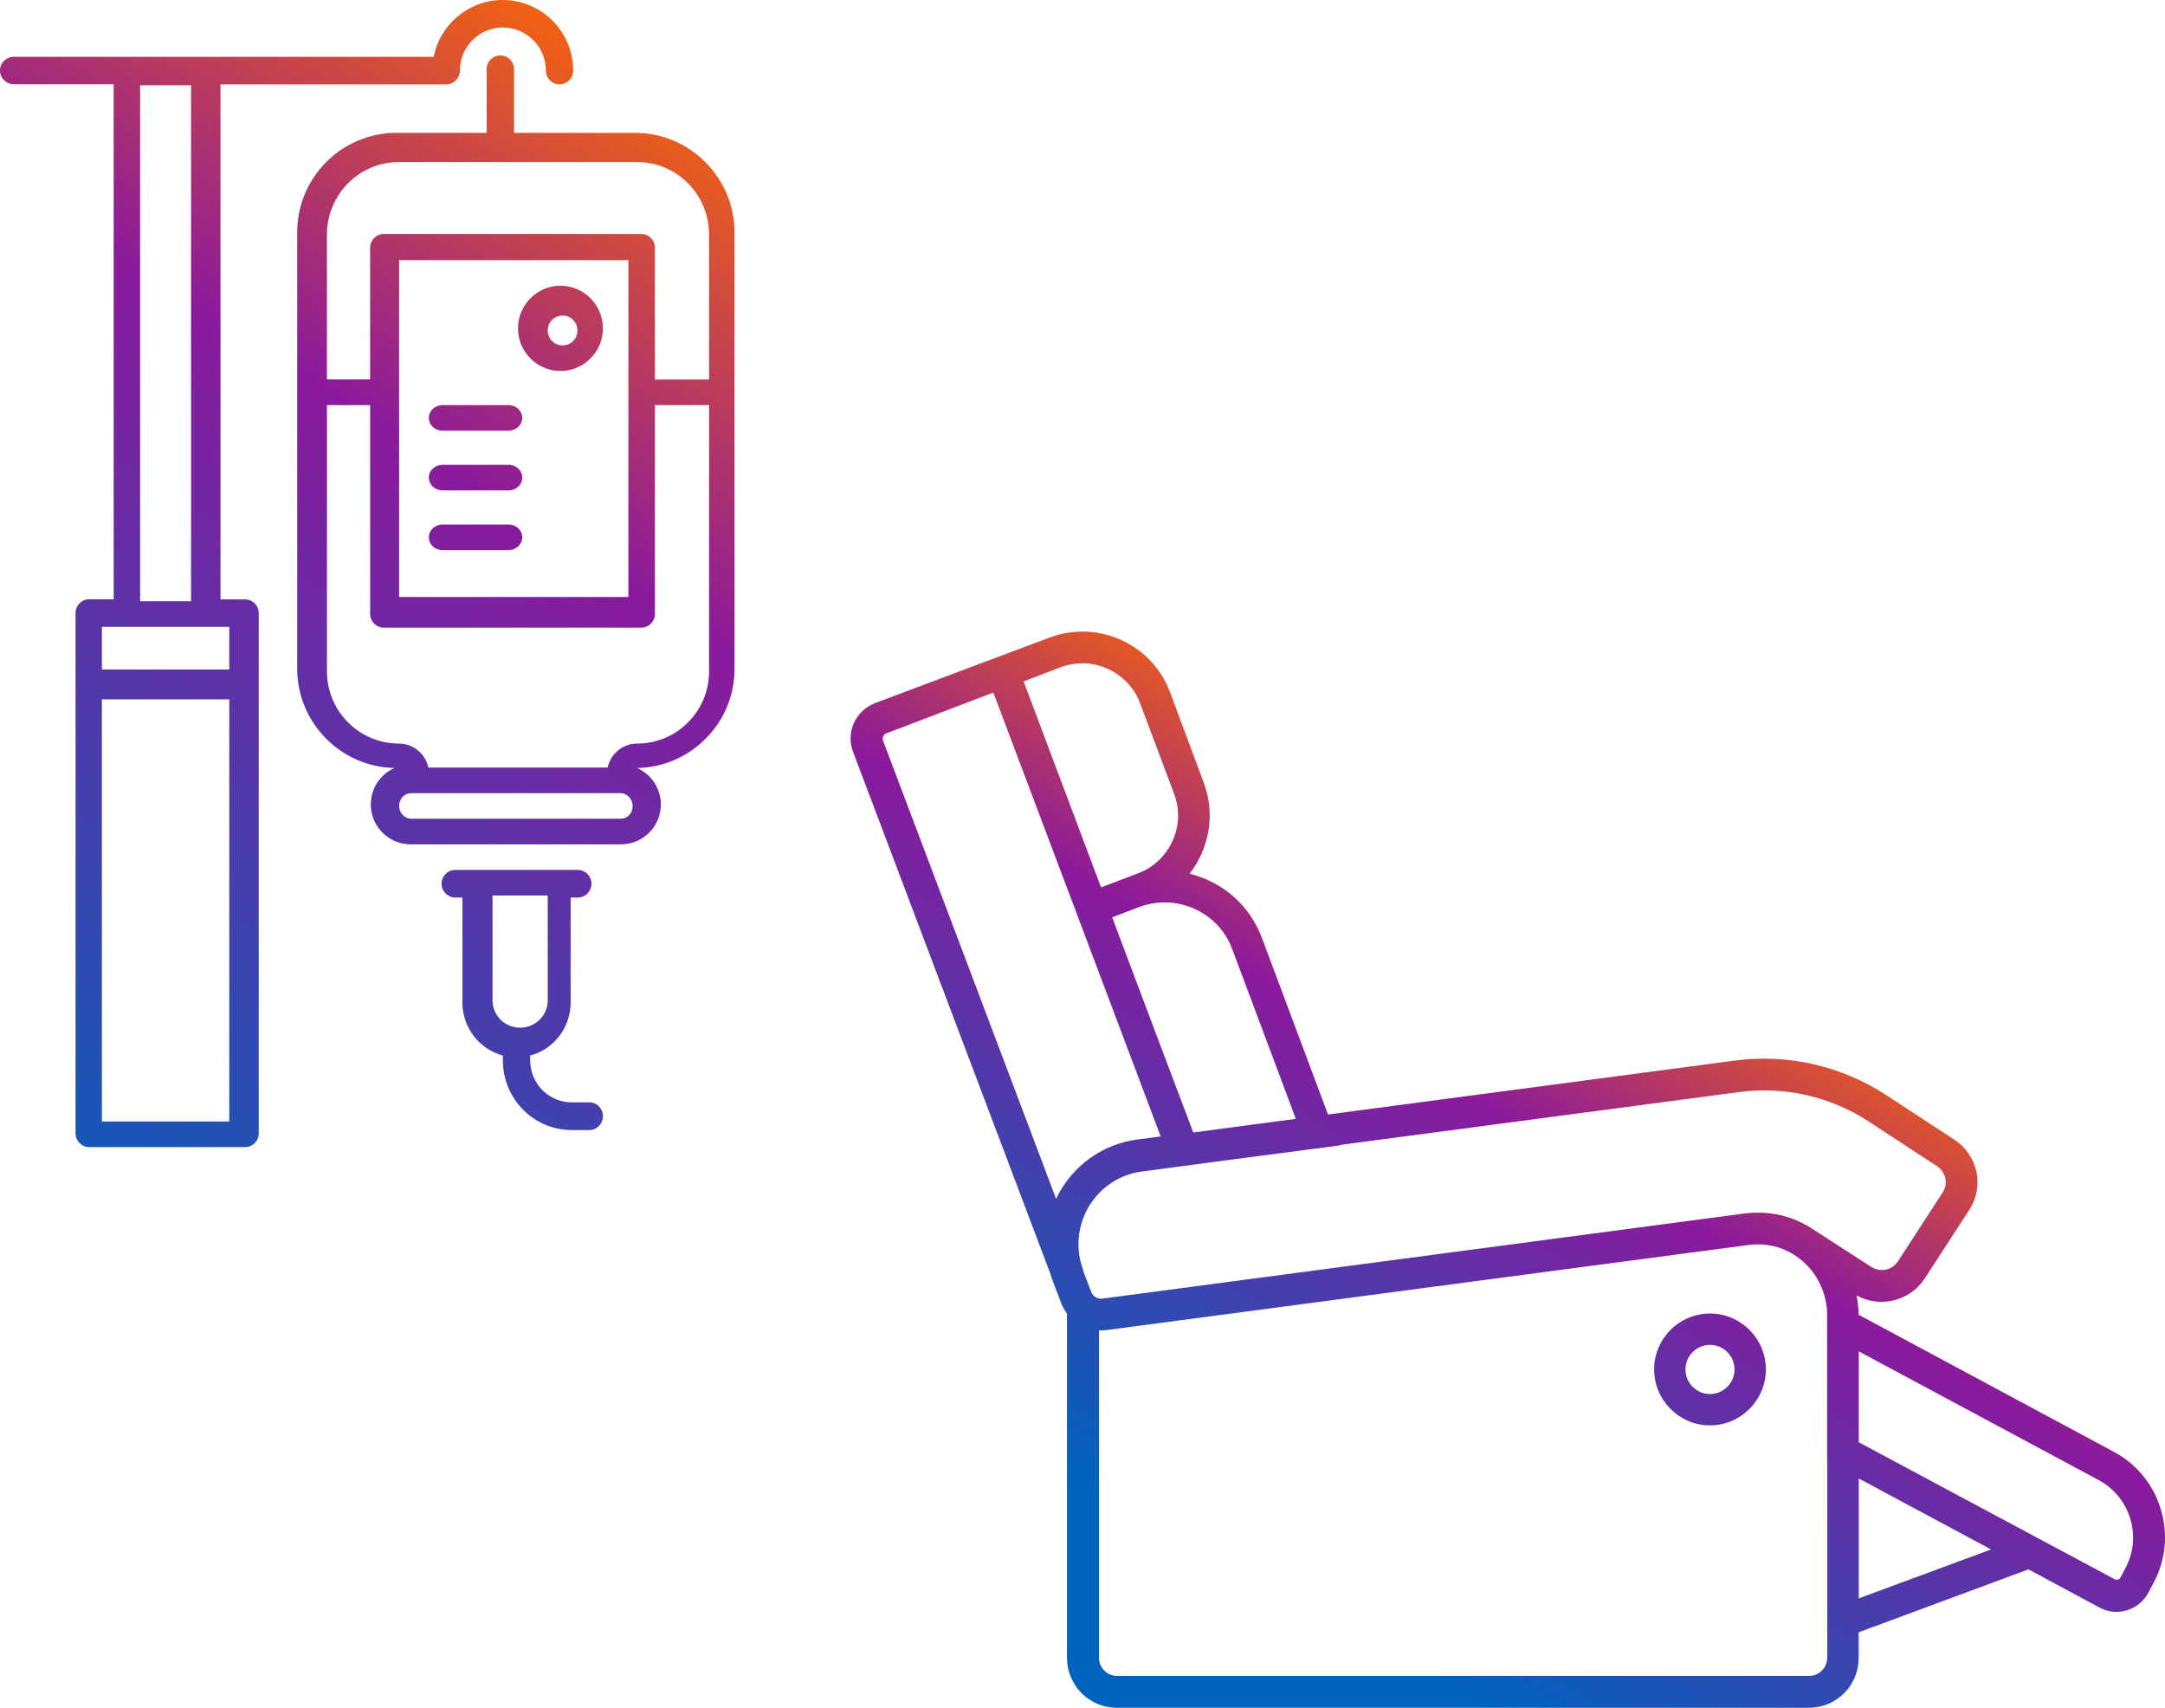 <svg height="265" viewBox="0 0 336 265" width="336" xmlns="http://www.w3.org/2000/svg" xmlns:xlink="http://www.w3.org/1999/xlink"><linearGradient id="a" x1="60.542%" x2="17.913%" y1="24.678%" y2="80.019%"><stop offset="0" stop-color="#ff6b00"/><stop offset=".364" stop-color="#8a1a9c"/><stop offset="1" stop-color="#0063be"/></linearGradient><linearGradient id="b" x1="70.509%" x2="36.441%" y1="0%" y2="89.949%"><stop offset="0" stop-color="#ff6b00"/><stop offset=".351" stop-color="#8a1a9c"/><stop offset="1" stop-color="#0063be"/></linearGradient><g fill="none"><path d="m203.353 136.221c-1.159-3.89-3.773-7.061-7.335-8.963l-39.564-21.245c-.021-1.015-.126-2.029-.316-3.002 3.604 2.008 8.242.909 10.56-2.6l6.914-10.654c1.159-1.755 1.56-3.89 1.117-5.961-.464-2.072-1.707-3.869-3.541-5.031l-10.539-6.891c-6.935-4.503-15.24-6.384-23.397-5.306l-63.15 8.371-10.223-27.312c-1.497-4.059-4.49-7.293-8.431-9.069-.927-.423-1.876-.74-2.824-.994.717-.909 1.328-1.924 1.813-3.002 1.602-3.551 1.728-7.483.379-11.119l-5.227-14.016c-1.349-3.615-4.047-6.511-7.588-8.118s-7.462-1.733-11.087-.381l-10.497 3.932-16.652 6.257c-1.454.571-2.593 1.67-3.246 3.065-.632 1.437-.696 3.044-.126 4.482l30.563 80.838c.126.444.274.888.443 1.311l1.307 3.425.021.085c.232.55.527 1.057.864 1.501v53.42c0 4.291 3.457 7.758 7.736 7.758h107.415c4.279 0 7.736-3.467 7.715-7.758v-3.953l26.348-9.766 10.982 5.898c.843.465 1.749.698 2.677.698.548 0 1.096-.106 1.602-.233 1.454-.444 2.635-1.416 3.351-2.748l.759-1.437c1.939-3.551 2.34-7.61 1.18-11.479zm-149.951-93.183c2.74 1.247 4.827 3.467 5.86 6.3l9.844 26.276-15.914 2.114-6.492-17.186-6.092-16.193 4.3-1.649c2.782-.994 5.775-.888 8.495.338zm-20.783-37.502c2.403-.888 4.996-.824 7.314.254 2.319 1.057 4.131 2.981 5.017 5.369l5.27 14.016c.885 2.41.822 5.01-.253 7.335-1.075 2.325-2.972 4.122-5.354 5.01l-5.733 2.177-12.015-31.963zm.021 81.112c-.274.444-.506.909-.738 1.374l-26.854-71.092c-.169-.444.084-.972.527-1.142l16.589-6.321 11.403 30.23.653 1.733 13.912 36.91-3.689.486c-4.932.676-9.232 3.53-11.804 7.822zm118.924 72.614c0 1.543-1.265 2.79-2.782 2.79h-107.436c-1.539 0-2.782-1.268-2.782-2.79v-50.819c.379.021.717 0 1.096-.042l99.7-13.212c3.12-.402 6.092.486 8.431 2.537 2.234 1.945 3.583 4.756 3.773 7.8v23.232l.021.021v30.483zm-2.15-66.484c-2.361-1.585-5.059-2.473-7.883-2.6-.042 0-.063 0-.105 0-.148 0-.316 0-.464 0-.126 0-.274 0-.4 0-.105 0-.19 0-.295 0-.211 0-.422.021-.632.042-.042 0-.084 0-.126 0-.274.021-.548.042-.822.085l-99.658 13.212c-.274.021-.548-.021-.801-.127-.021 0-.021 0-.042-.021-.021 0-.021-.021-.042-.021-.148-.063-.274-.148-.379-.275l-.021-.021c-.148-.148-.295-.338-.4-.592l-1.265-3.34.042-.021-.042-.106c-1.18-3.213-.864-6.765.885-9.745 1.813-3.002 4.785-5.01 8.242-5.454l9.801-1.311 20.931-2.748-.021-.063 62.054-8.223c6.998-.909 14.101.698 20.024 4.566l10.539 6.891.021.021c.717.444 1.18 1.12 1.349 1.903.169.761.021 1.564-.422 2.22l-6.914 10.654c-.906 1.416-2.74 1.776-4.152.888zm7.061 57.246v-18.603l20.53 11.014zm0-38.326 37.203 19.956c2.403 1.29 4.152 3.425 4.932 6.025.78 2.558.506 5.306-.759 7.674l-.759 1.437c-.105.19-.295.296-.4.317-.126.021-.295.042-.485-.042l-39.733-21.266zm-23.09-5.877c4.783 0 8.672 3.914 8.672 8.681s-3.91 8.681-8.672 8.681-8.672-3.914-8.672-8.681 3.889-8.681 8.672-8.681zm0 4.871c-2.1 0-3.806 1.707-3.806 3.81s1.705 3.81 3.806 3.81c2.1 0 3.806-1.707 3.806-3.81s-1.705-3.81-3.806-3.81z" fill="url(#a)" transform="translate(132 98)"/><path d="m98.533 20.613h-18.756v-9.886c0-1.183-.961-2.125-2.125-2.125-1.183 0-2.125.961-2.125 2.125v9.886h-13.988c-8.5 0-15.411 6.911-15.411 15.411v67.74c0 8.389 6.745 15.244 15.097 15.411-.684.296-1.312.721-1.866 1.275-1.164 1.164-1.811 2.716-1.811 4.379 0 3.418 2.772 6.19 6.172 6.19h32.652c1.663 0 3.215-.647 4.379-1.811 1.164-1.164 1.811-2.716 1.811-4.379 0-2.513-1.515-4.693-3.677-5.654 3.991-.074 7.743-1.663 10.588-4.509 2.92-2.901 4.527-6.781 4.527-10.902v-67.74c-.037-8.5-6.967-15.411-15.467-15.411zm-47.793 15.787c0-6.205 5.004-11.255 11.152-11.255h16.101.018.018 20.864c6.149 0 11.152 5.05 11.152 11.255v22.492h-8.401v-20.442c0-1.193-.96-2.143-2.123-2.143h-39.956c-1.182 0-2.123.969-2.123 2.143v20.423h-6.702zm46.786 3.964v52.275h-35.584v-52.275zm.125 86.111c-.367.382-.845.573-1.359.573h-32.441c-1.046 0-1.909-.897-1.909-1.985 0-.534.202-1.031.551-1.412.349-.382.845-.573 1.34-.573h32.441c1.046 0 1.909.897 1.909 1.985.018.534-.184 1.05-.532 1.412zm12.395-22.291c0 2.985-1.164 5.803-3.269 7.916-2.106 2.113-4.913 3.281-7.887 3.281-2.253 0-4.137 1.594-4.58 3.726h-27.834c-.185-.89-.61-1.706-1.274-2.354-.887-.89-2.05-1.372-3.306-1.372-6.15 0-11.156-5.024-11.156-11.197v-41.322h6.705v32.405c0 1.186.96 2.132 2.124 2.132h39.95c1.182 0 2.124-.964 2.124-2.132v-32.405h8.404zm-18.585 66.868h-2.754c-3.543 0-6.425-2.923-6.425-6.516v-.745c3.617-.95 6.278-4.282 6.278-8.229v-16.291h1.12c1.175 0 2.111-.968 2.111-2.141 0-1.192-.955-2.141-2.111-2.141h-19.037c-1.175 0-2.111.968-2.111 2.141 0 1.192.955 2.141 2.111 2.141h1.12v16.291c0 3.947 2.68 7.28 6.278 8.229v.745c0 5.958 4.773 10.817 10.666 10.817h2.754c1.175 0 2.111-.968 2.111-2.141 0-1.21-.936-2.16-2.111-2.16zm-10.739-11.58c-2.359 0-4.283-1.899-4.283-4.225v-16.288h8.566v16.288c0 2.327-1.925 4.225-4.283 4.225zm-14.168-94.625c0-1.105.958-1.985 2.118-1.985h10.26c1.179 0 2.118.898 2.118 1.985 0 1.088-.958 1.985-2.118 1.985h-10.26c-1.179 0-2.118-.898-2.118-1.985zm0 9.264c0-1.105.958-1.985 2.118-1.985h10.26c1.179 0 2.118.898 2.118 1.985 0 1.105-.958 1.985-2.118 1.985h-10.26c-1.179 0-2.118-.898-2.118-1.985zm0 9.264c0-1.105.958-1.985 2.118-1.985h10.26c1.179 0 2.118.898 2.118 1.985 0 1.105-.958 1.985-2.118 1.985h-10.26c-1.179.017-2.118-.88-2.118-1.985zm20.428-25.807c3.63 0 6.59-2.972 6.59-6.617 0-3.645-2.96-6.617-6.59-6.617-3.63 0-6.59 2.972-6.59 6.617 0 3.645 2.96 6.617 6.59 6.617zm.329-8.602c1.275 0 2.306 1.036 2.306 2.316s-1.031 2.316-2.306 2.316-2.306-1.036-2.306-2.316 1.031-2.316 2.306-2.316zm-49.295 44.044h-3.798v-79.924h35.031c1.18 0 2.12-.961 2.12-2.126 0-3.697 2.987-6.691 6.674-6.691 3.687 0 6.674 2.994 6.674 6.691 0 1.183.959 2.126 2.12 2.126 1.18 0 2.12-.961 2.12-2.126 0-6.044-4.904-10.961-10.933-10.961-5.291 0-9.735 3.808-10.712 8.817h-65.194c-1.18 0-2.12.961-2.12 2.126 0 1.183.959 2.126 2.12 2.126h15.524v79.924h-3.798c-1.18 0-2.12.961-2.12 2.126v80.756c0 1.183.959 2.126 2.12 2.126h24.19c1.18 0 2.12-.961 2.12-2.126v-80.738c0-1.183-.959-2.126-2.139-2.126zm-16.272-79.777h7.908v80.067h-7.908zm13.82 160.796h-19.751v-65.509h19.769v65.509zm0-70.141h-19.751v-6.617h19.769v6.617z" fill="url(#b)"/></g></svg>
